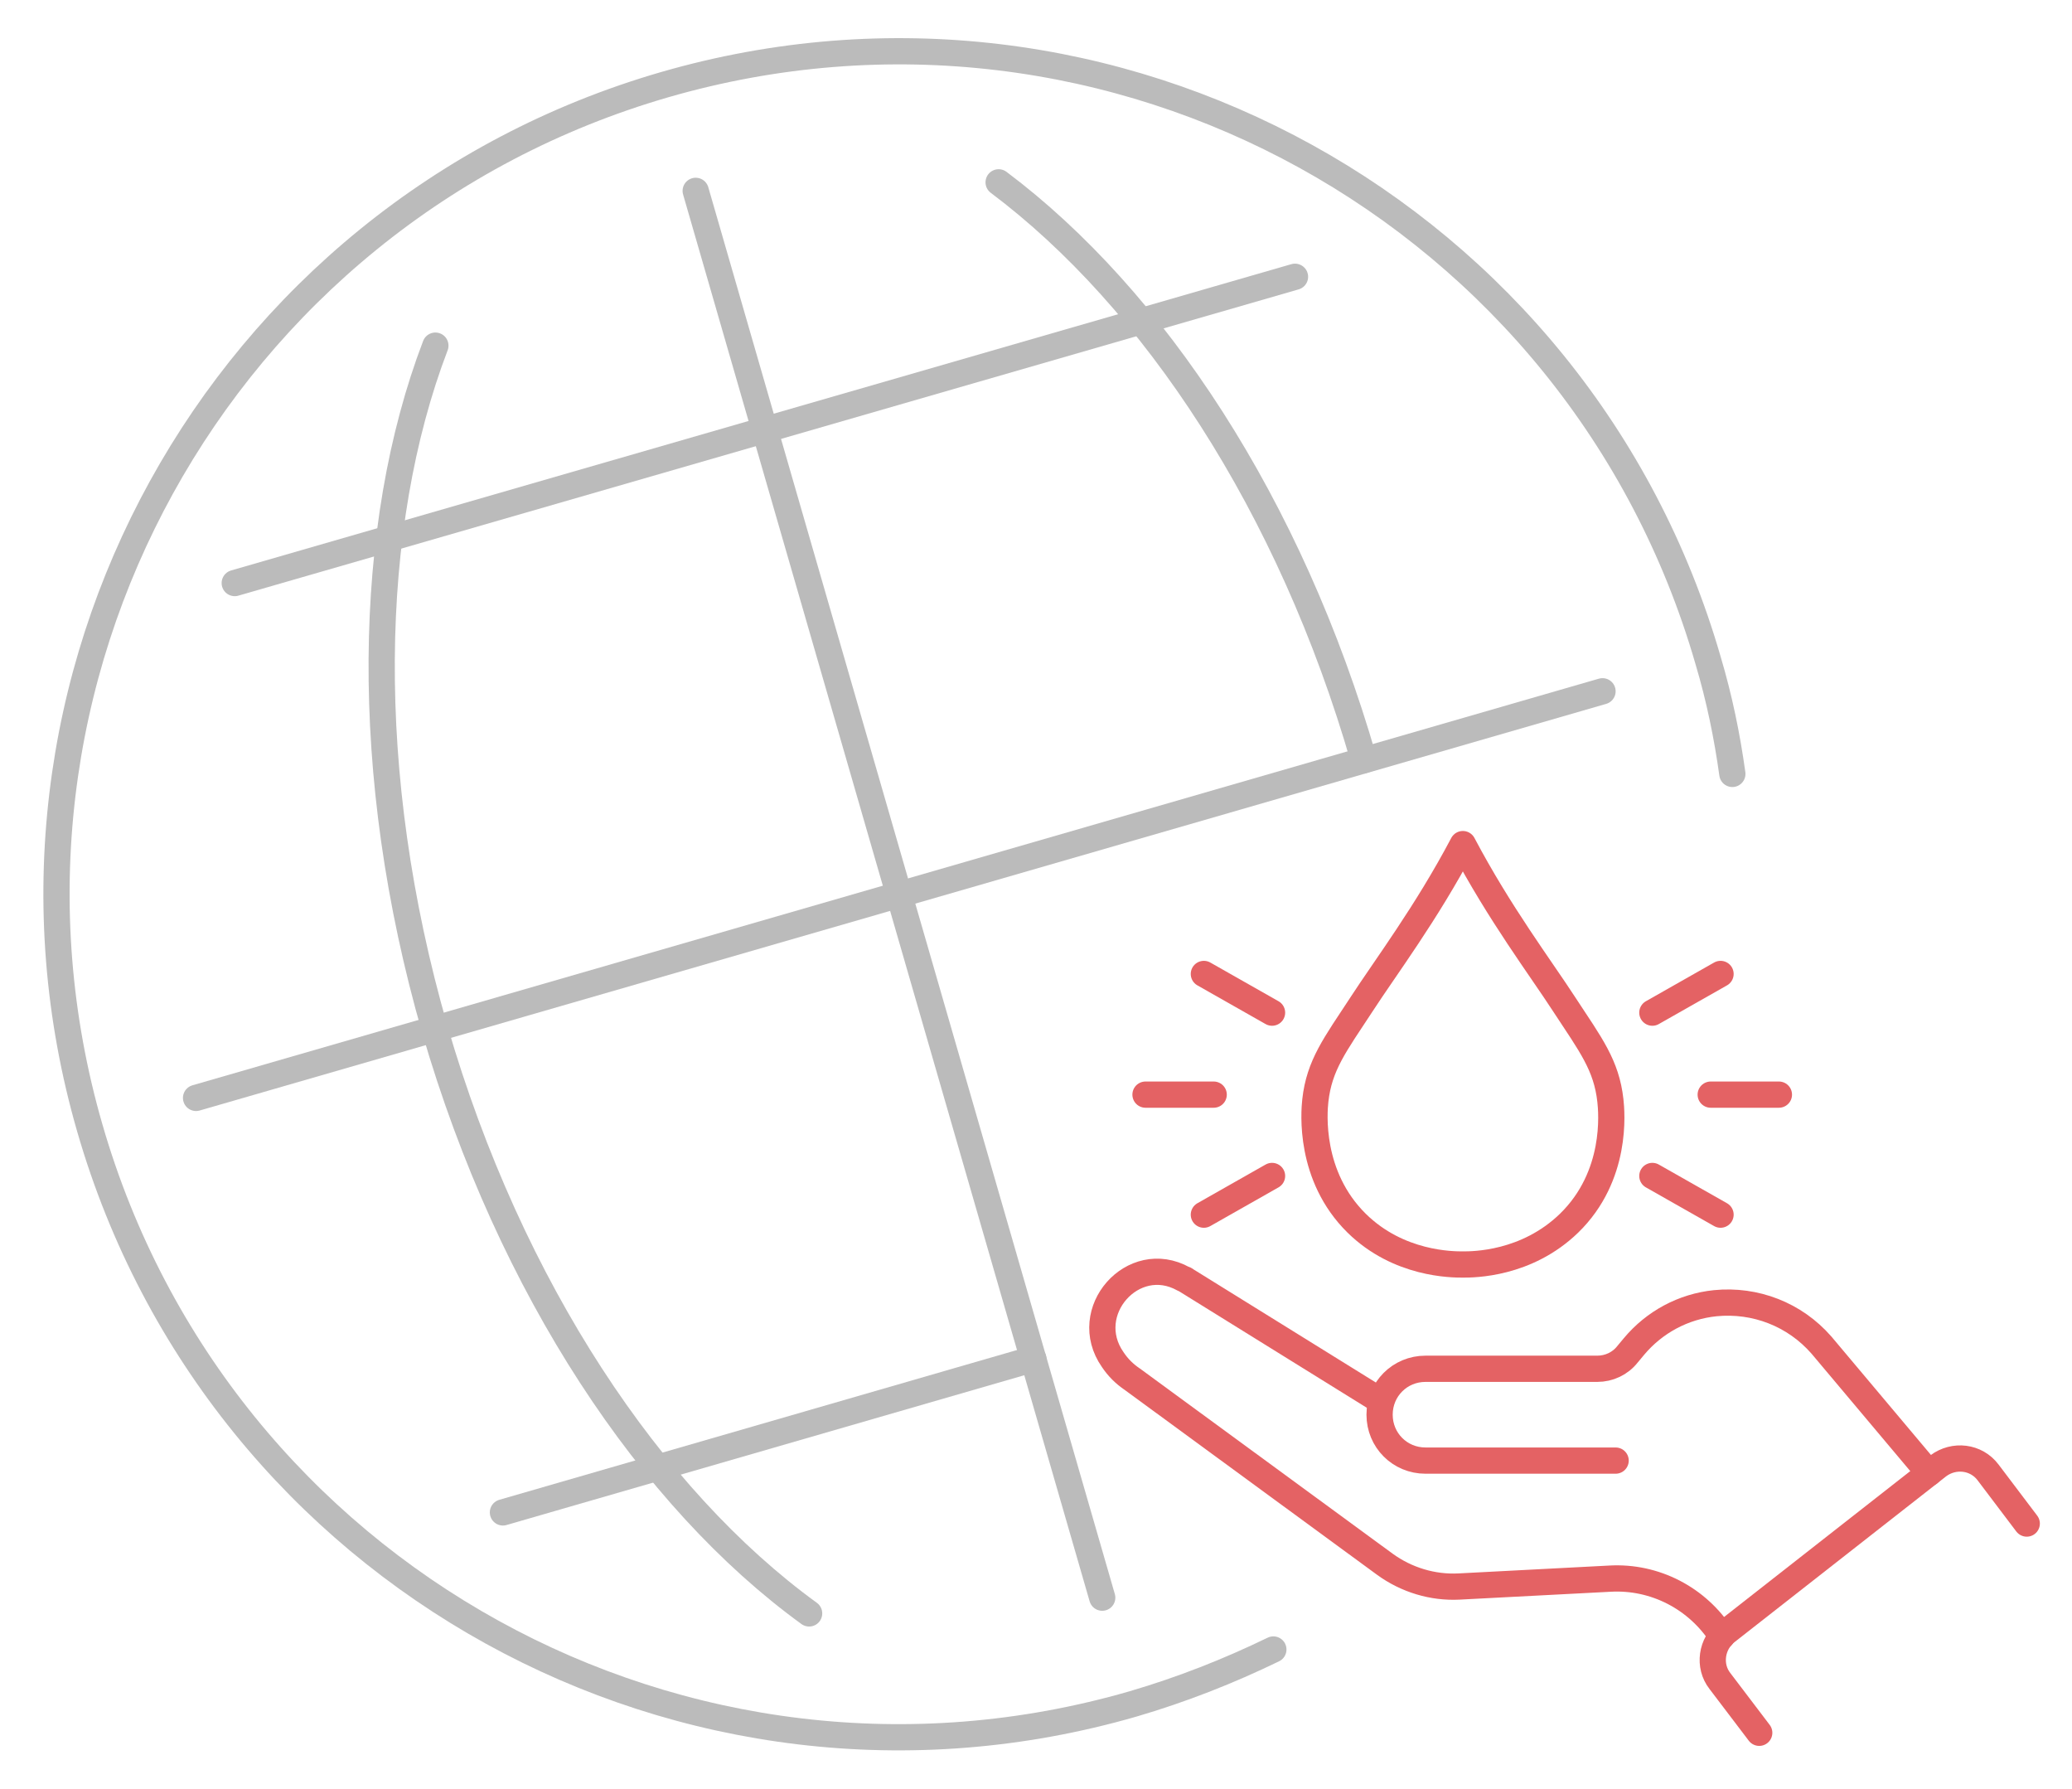 <?xml version="1.0" encoding="utf-8"?>
<!-- Generator: Adobe Illustrator 24.1.0, SVG Export Plug-In . SVG Version: 6.00 Build 0)  -->
<svg version="1.1" id="Layer_1" xmlns="http://www.w3.org/2000/svg" xmlns:xlink="http://www.w3.org/1999/xlink" x="0px" y="0px"
	 viewBox="0 0 316 272.8" style="enable-background:new 0 0 316 272.8;" xml:space="preserve">
<style type="text/css">
	.st0{fill:none;stroke:#BBBBBB;stroke-width:4;stroke-linecap:round;stroke-linejoin:round;stroke-miterlimit:10;}
	.st1{fill:none;stroke:#E46264;stroke-width:4;stroke-linecap:round;stroke-linejoin:round;stroke-miterlimit:10;}
</style>
<path class="st0" d="M194.2,251.5c-6.8,3.3-13.9,6.1-21.4,8.3c-68.2,19.7-139.4-19.6-159.1-87.8C-6,103.9,33.3,32.6,101.4,12.9
	c68.2-19.7,139.4,19.6,159.1,87.8c1.7,5.7,2.9,11.5,3.7,17.3"/>
<path class="st0" d="M152.3,27.8c23.6,17.7,44.5,49.2,55.7,88.1"/>
<path class="st0" d="M123.4,246c-24.1-17.5-45.6-49.5-57.1-89.1C55.1,118,55.9,80.2,66.4,52.7"/>
<line class="st0" x1="106.1" y1="29.1" x2="168.1" y2="243.6"/>
<line class="st0" x1="29.9" y1="167.4" x2="244.4" y2="105.4"/>
<line class="st0" x1="35.8" y1="88.9" x2="197.5" y2="42.2"/>
<line class="st0" x1="76.7" y1="230.6" x2="157.6" y2="207.2"/>
<g>
	<g>
		<path class="st1" d="M210.4,213.5l-29.5-18.3c-0.1-0.1-0.3-0.2-0.4-0.2c-7.7-4.3-15.9,5-10.8,12.3c0.8,1.2,1.8,2.2,3,3l38.5,28.2
			c3.3,2.4,7.3,3.6,11.3,3.4l23-1.2c6.9-0.4,13.4,3,17.1,8.8"/>
		<path class="st1" d="M246.4,222.7h-29c-3.9,0-7-3.1-7-7l0,0c0-3.9,3.1-7,7-7h26.2c1.8,0,3.5-0.8,4.6-2.2l1-1.2
			c3.1-3.7,7.5-6.1,12.4-6.6l0,0c6.1-0.6,12.1,1.7,16.2,6.4l16.4,19.5"/>
		<path class="st1" d="M268.3,264.2l-6-7.9c-1.8-2.3-1.3-5.7,1-7.5l32.3-25.3c2.4-1.8,5.8-1.4,7.6,1l5.9,7.8"/>
	</g>
	<g>
		<path class="st1" d="M223.1,192.8c-1.6,0-9.8,0-16.2-6.3c-7.3-7.2-6.5-16.9-6.3-18.7c0.6-5.4,3-8.5,7-14.6
			c3.7-5.7,9.9-13.9,15.5-24.5c5.6,10.6,11.8,18.8,15.5,24.5c4,6.1,6.4,9.2,7,14.6c0.2,1.8,1.1,11.5-6.3,18.7
			C232.8,192.8,224.7,192.8,223.1,192.8z"/>
	</g>
	<line class="st1" x1="185.1" y1="166.9" x2="174.7" y2="166.9"/>
	<line class="st1" x1="194" y1="179.3" x2="183.6" y2="185.2"/>
	<line class="st1" x1="194" y1="154.4" x2="183.6" y2="148.5"/>
	<line class="st1" x1="260.9" y1="166.9" x2="271.3" y2="166.9"/>
	<line class="st1" x1="252" y1="179.3" x2="262.4" y2="185.2"/>
	<line class="st1" x1="252" y1="154.4" x2="262.4" y2="148.5"/>
</g>
</svg>
